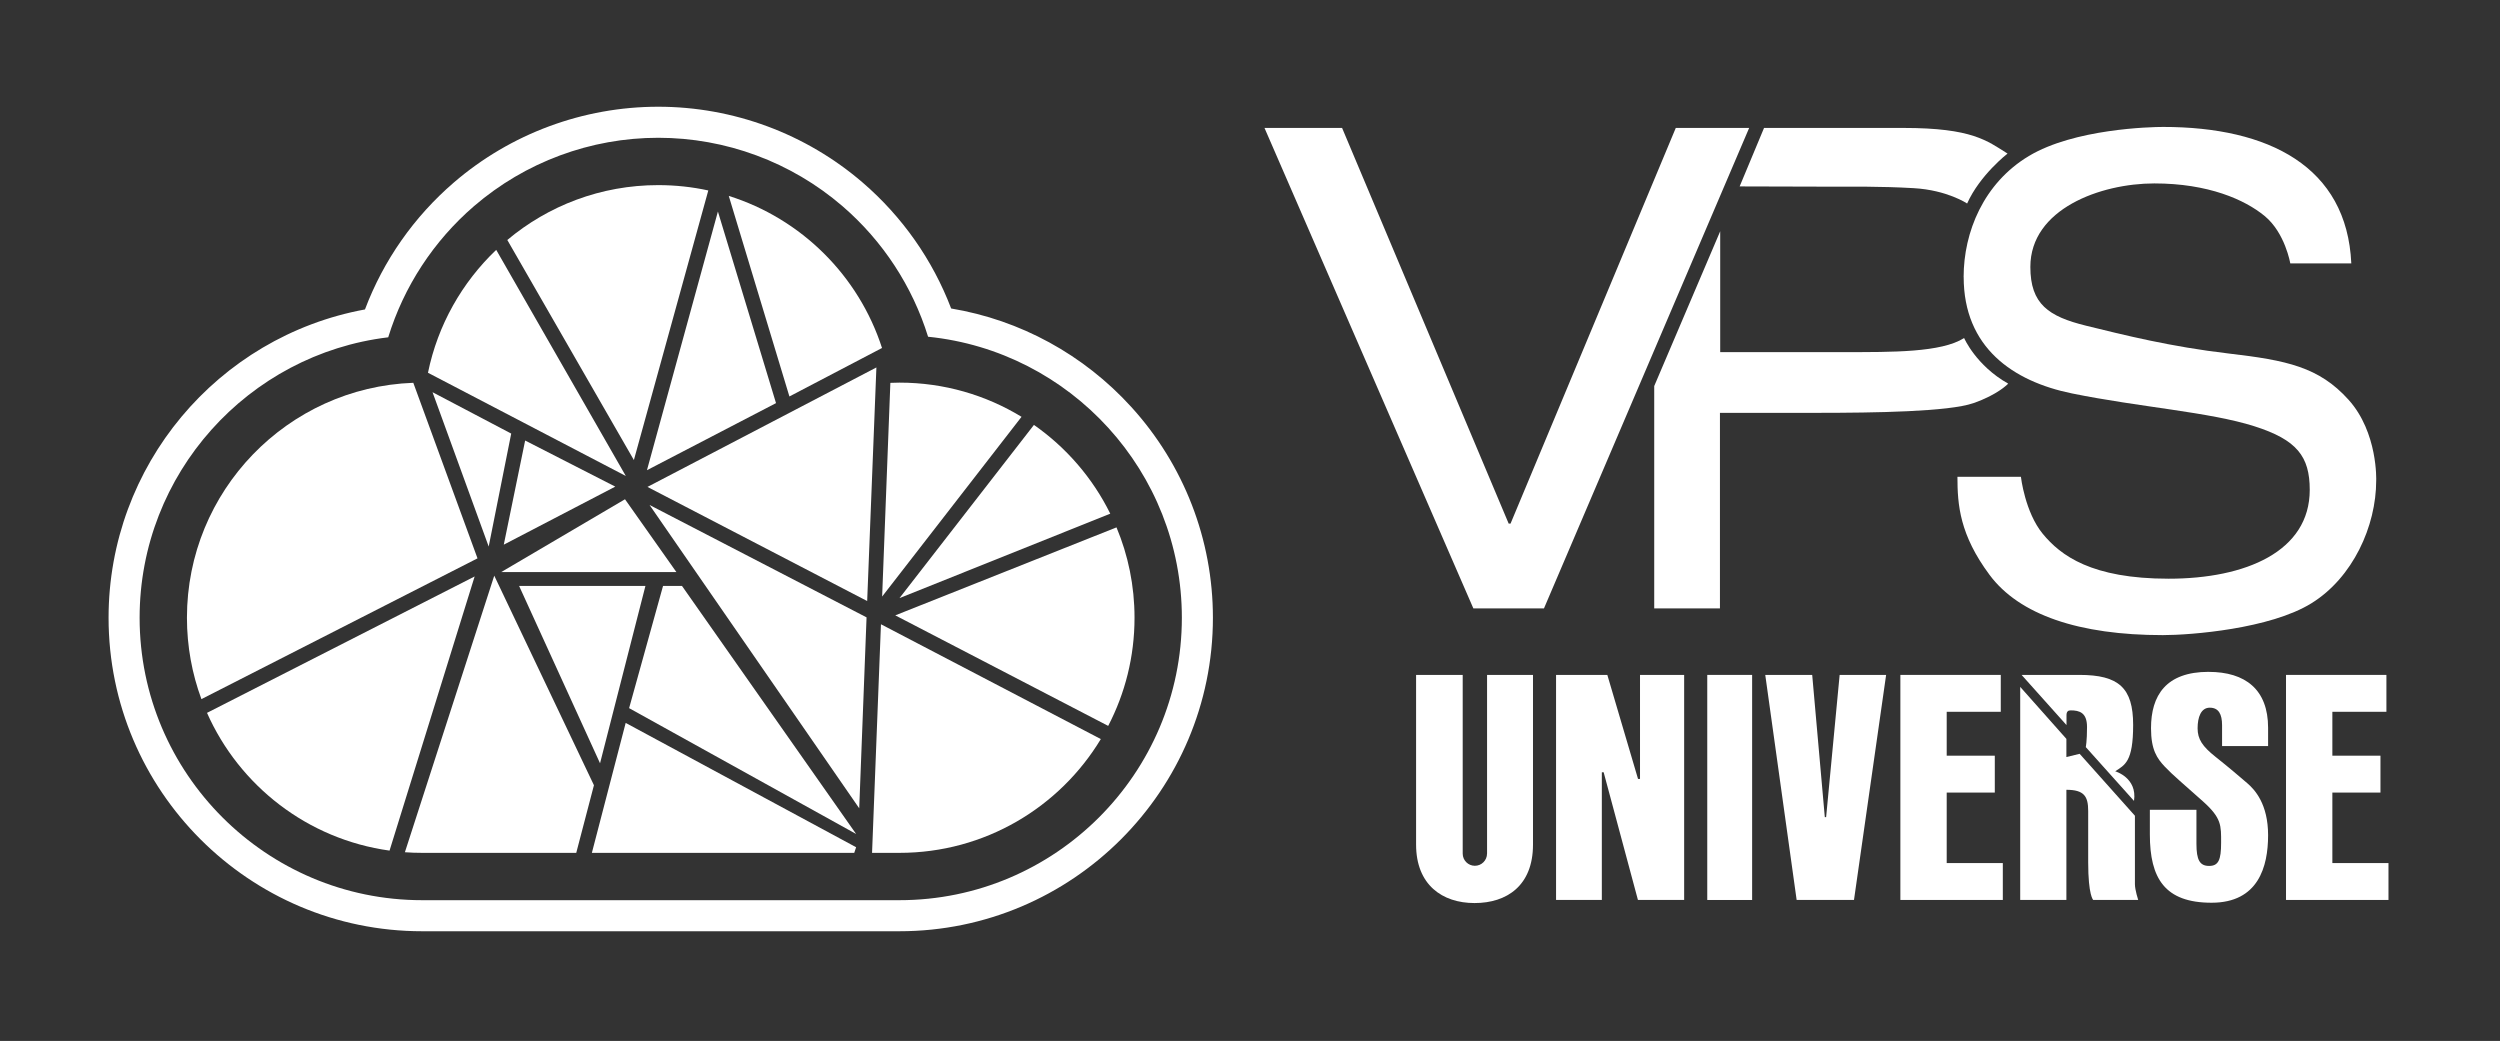 <svg xmlns="http://www.w3.org/2000/svg" xmlns:xlink="http://www.w3.org/1999/xlink" width="843" zoomAndPan="magnify" viewBox="0 0 632.25 263.25" height="351" preserveAspectRatio="xMidYMid meet" version="1.0"><rect x="0" y="0" width="632.25" height="263.25" fill="#333333" stroke="none"/><path fill="#ffffff" d="M 423.805 32.355 L 382.016 132.418 L 381.543 132.418 L 339.414 32.355 L 319.789 32.355 L 372.613 153.867 L 390.469 153.867 L 442.363 32.355 Z M 423.805 32.355 " fill-opacity="1" fill-rule="nonzero"/><path fill="#ffffff" d="M 418.352 97.633 L 418.352 153.867 L 434.973 153.867 L 434.973 104.41 L 459.098 104.41 C 474.652 104.41 492.809 104.109 499.039 101.965 C 505.27 99.816 507.875 97.027 507.875 97.027 C 499.711 92.426 496.727 85.492 496.727 85.492 C 490.922 89.156 478.707 89.051 466.125 89.051 L 435.039 89.051 L 435.039 58.484 Z M 418.352 97.633 " fill-opacity="1" fill-rule="nonzero"/><path fill="#ffffff" d="M 460.758 47.211 C 468.629 47.211 475.512 47.098 483.98 47.586 C 492.449 48.07 497.488 51.469 497.488 51.469 C 500.715 44.242 507.707 38.84 507.707 38.84 C 502.539 35.617 498.836 32.355 481.391 32.355 L 446.125 32.355 L 439.957 47.145 C 439.957 47.145 452.898 47.203 460.766 47.203 Z M 460.758 47.211 " fill-opacity="1" fill-rule="nonzero"/><path fill="#ffffff" d="M 496.613 70.051 C 496.613 87.863 509.062 96.449 523.996 99.496 C 540.977 102.965 558.766 104.18 570.145 107.805 C 580.879 111.23 584.133 115.414 584.133 123.891 C 584.133 139.465 567.945 146.355 548.441 146.355 C 528.941 146.355 521.145 140.496 516.625 135.016 C 512.109 129.531 511.09 120.59 511.09 120.59 L 495.035 120.59 C 495.035 127.727 495.621 135.23 503.145 145.367 C 510.68 155.512 525.805 160.621 546.984 160.621 C 554.059 160.621 574.094 159.051 584.559 152.57 C 595.023 146.094 600.941 133.082 600.941 121.527 C 600.941 121.527 601.414 109.379 593.941 101.09 C 586.469 92.801 578.32 91.117 563.621 89.402 C 548.922 87.684 537.133 84.719 527.602 82.379 C 518.062 80.039 513.477 76.902 513.477 67.5 C 513.477 52.844 531.223 46.387 544.836 46.387 C 558.453 46.387 567.711 50.488 572.73 54.625 C 577.918 58.902 579.211 66.617 579.211 66.617 L 594.645 66.617 C 593.535 42.086 573.711 32.102 547.066 32.102 C 543.84 32.102 524.562 32.578 513.102 39.453 C 501.641 46.328 496.602 58.719 496.602 70.051 Z M 496.613 70.051 " fill-opacity="1" fill-rule="nonzero"/><path fill="#ffffff" d="M 376.07 215.883 C 376.07 217.578 374.691 218.957 372.996 218.957 C 371.297 218.957 369.918 217.578 369.918 215.883 L 369.918 170.684 L 358.129 170.684 L 358.129 213.602 C 358.129 223.766 364.742 228.383 372.91 228.383 C 381.082 228.383 387.695 223.977 387.695 213.602 L 387.695 170.684 L 376.078 170.684 L 376.078 215.883 Z M 376.07 215.883 " fill-opacity="1" fill-rule="nonzero"/><path fill="#ffffff" d="M 414.758 196.992 L 414.258 196.992 L 406.492 170.684 L 393.527 170.684 L 393.527 227.598 L 405.102 227.598 L 405.102 195.316 L 405.566 195.309 L 414.234 227.598 L 425.922 227.598 L 425.922 170.684 L 414.758 170.684 Z M 414.758 196.992 " fill-opacity="1" fill-rule="nonzero"/><path fill="#ffffff" d="M 431.766 170.684 L 443.113 170.684 L 443.113 227.605 L 431.766 227.605 Z M 431.766 170.684 " fill-opacity="1" fill-rule="nonzero"/><path fill="#ffffff" d="M 492.32 200.441 L 504.484 200.441 L 504.484 191.113 L 492.32 191.113 L 492.32 180.012 L 505.996 180.012 L 505.996 170.684 L 480.605 170.684 L 480.605 227.598 L 506.512 227.598 L 506.512 218.27 L 492.32 218.27 Z M 492.32 200.441 " fill-opacity="1" fill-rule="nonzero"/><path fill="#ffffff" d="M 461.828 206.645 L 461.492 206.645 L 458.305 170.684 L 446.434 170.684 L 454.371 227.598 L 468.875 227.598 L 477 170.684 L 465.246 170.684 Z M 461.828 206.645 " fill-opacity="1" fill-rule="nonzero"/><path fill="#ffffff" d="M 589.855 218.27 L 589.855 200.441 L 602.02 200.441 L 602.02 191.113 L 589.855 191.113 L 589.855 180.012 L 603.523 180.012 L 603.523 170.684 L 578.133 170.684 L 578.133 227.598 L 604.047 227.598 L 604.047 218.27 Z M 589.855 218.27 " fill-opacity="1" fill-rule="nonzero"/><path fill="#ffffff" d="M 539.914 206.293 L 525.945 190.641 L 522.59 191.457 L 522.59 186.863 L 510.91 173.711 L 510.91 227.59 L 522.59 227.59 L 522.59 199.738 C 527.086 199.738 528.102 201.406 528.102 205.078 L 528.102 218.066 C 528.102 226.496 529.375 227.598 529.375 227.598 L 540.75 227.598 C 540.75 227.598 539.922 225.062 539.922 223.602 L 539.922 206.293 Z M 539.914 206.293 " fill-opacity="1" fill-rule="nonzero"/><path fill="#ffffff" d="M 539.691 202.551 C 540.566 196.664 534.938 195.062 534.938 195.062 C 537.371 193.434 539.473 192.699 539.473 183.332 C 539.473 173.965 535.844 170.684 525.887 170.684 L 511.262 170.684 L 522.617 183.371 L 522.617 180.895 C 522.617 179.973 523 179.652 523.664 179.652 C 525.969 179.652 527.809 180.273 527.809 183.863 C 527.809 187.453 527.496 188.941 527.496 188.941 Z M 539.691 202.551 " fill-opacity="1" fill-rule="nonzero"/><path fill="#ffffff" d="M 558.555 169.91 C 547.754 169.91 543.992 175.902 543.992 184.164 C 543.992 189.652 545.516 191.801 547.492 193.902 C 549.469 196.004 552.391 198.43 557.141 202.68 C 561.895 206.926 561.719 208.805 561.719 213.145 C 561.719 217.484 561.047 218.992 558.684 218.992 C 556.32 218.992 555.48 217.484 555.48 213.406 L 555.48 204.801 L 543.699 204.801 L 543.699 211.043 C 543.699 222.098 547.445 228.301 559.305 228.301 C 571.16 228.301 573.602 219.145 573.602 211.23 C 573.602 203.312 570.219 199.688 568.324 198.062 C 566.426 196.43 563.645 194.047 560.312 191.406 C 556.984 188.762 555.773 186.938 555.773 184.18 C 555.773 181.418 556.609 178.973 558.855 178.973 C 561.098 178.973 561.961 180.625 561.961 183.387 L 561.961 188.688 L 573.602 188.688 L 573.602 184.051 C 573.602 174.406 567.879 169.918 558.555 169.918 Z M 558.555 169.91 " fill-opacity="1" fill-rule="nonzero"/><path fill="#ffffff" d="M 240.547 78.016 C 235.863 65.734 228.188 54.797 218.164 46.164 C 203.801 33.805 185.434 26.992 166.465 26.992 C 147.492 26.992 129.148 33.797 114.785 46.148 C 104.688 54.844 96.973 65.867 92.301 78.258 C 55 85.125 27.457 117.801 27.457 156.23 C 27.457 199.949 63.027 235.512 106.746 235.512 L 227.461 235.512 C 271.18 235.512 306.746 199.949 306.746 156.23 C 306.746 136.48 299.414 117.555 286.105 102.922 C 274.047 89.664 258.023 80.934 240.547 78.016 Z M 227.461 227.656 L 106.746 227.656 C 67.359 227.656 35.309 195.617 35.309 156.23 C 35.309 119.738 62.816 89.547 98.18 85.305 C 102.121 72.504 109.633 60.953 119.91 52.105 C 132.852 40.98 149.387 34.844 166.465 34.844 C 183.543 34.844 200.098 40.98 213.039 52.117 C 223.273 60.93 230.762 72.422 234.711 85.16 C 270.703 88.805 298.891 119.289 298.891 156.23 C 298.891 195.617 266.848 227.656 227.461 227.656 Z M 227.461 227.656 " fill-opacity="1" fill-rule="nonzero"/><path fill="#ffffff" d="M 280.262 183.578 C 284.52 175.387 286.922 166.09 286.922 156.223 C 286.922 148.129 285.305 140.406 282.363 133.375 L 226.414 155.625 Z M 280.262 183.578 " fill-opacity="1" fill-rule="nonzero"/><path fill="#ffffff" d="M 104.523 96.809 C 72.707 97.977 47.277 124.137 47.277 156.223 C 47.277 163.457 48.574 170.398 50.938 176.809 L 120.762 141.207 Z M 104.523 96.809 " fill-opacity="1" fill-rule="nonzero"/><path fill="#ffffff" d="M 125.492 63.191 C 116.875 71.398 110.715 82.16 108.234 94.273 L 158.266 120.375 Z M 125.492 63.191 " fill-opacity="1" fill-rule="nonzero"/><path fill="#ffffff" d="M 179.129 48.168 C 175.043 47.277 170.809 46.816 166.465 46.816 C 151.938 46.816 138.621 52.027 128.297 60.691 L 160.309 116.348 Z M 179.129 48.168 " fill-opacity="1" fill-rule="nonzero"/><path fill="#ffffff" d="M 223.062 88.004 C 217.16 69.723 202.648 55.305 184.305 49.547 L 199.641 100.266 Z M 223.062 88.004 " fill-opacity="1" fill-rule="nonzero"/><path fill="#ffffff" d="M 227.461 96.766 C 226.691 96.766 225.93 96.793 225.172 96.824 L 223.094 150.867 L 258.344 105.414 C 249.344 99.922 238.766 96.766 227.461 96.766 Z M 227.461 96.766 " fill-opacity="1" fill-rule="nonzero"/><path fill="#ffffff" d="M 261.484 107.461 L 227.484 151.262 L 280.785 129.906 C 276.336 120.891 269.66 113.172 261.484 107.461 Z M 261.484 107.461 " fill-opacity="1" fill-rule="nonzero"/><path fill="#ffffff" d="M 220.543 215.688 L 227.461 215.688 C 249.074 215.688 267.992 204.152 278.398 186.91 L 222.793 157.875 Z M 220.543 215.688 " fill-opacity="1" fill-rule="nonzero"/><path fill="#ffffff" d="M 149.684 215.688 L 216.039 215.688 L 216.512 214.266 L 158.234 182.824 Z M 149.684 215.688 " fill-opacity="1" fill-rule="nonzero"/><path fill="#ffffff" d="M 124.996 145.586 L 102.398 215.531 C 103.836 215.637 105.285 215.688 106.746 215.688 L 145.734 215.688 L 150.207 198.586 Z M 124.996 145.586 " fill-opacity="1" fill-rule="nonzero"/><path fill="#ffffff" d="M 52.352 180.281 C 60.527 198.734 77.809 212.254 98.508 215.117 L 98.516 215.117 L 120.039 145.785 Z M 52.352 180.281 " fill-opacity="1" fill-rule="nonzero"/><path fill="#ffffff" d="M 123.59 138.223 L 129.285 109.652 L 109.387 99.188 Z M 123.59 138.223 " fill-opacity="1" fill-rule="nonzero"/><path fill="#ffffff" d="M 132.809 111.41 L 127.406 137.746 L 155.602 123.066 Z M 132.809 111.41 " fill-opacity="1" fill-rule="nonzero"/><path fill="#ffffff" d="M 158.062 126.262 L 126.75 144.68 L 171.059 144.68 Z M 158.062 126.262 " fill-opacity="1" fill-rule="nonzero"/><path fill="#ffffff" d="M 163.23 148.18 L 131.281 148.18 L 151.75 193.035 Z M 163.23 148.18 " fill-opacity="1" fill-rule="nonzero"/><path fill="#ffffff" d="M 167.684 148.18 L 159.102 179.09 L 216.512 210.914 L 172.473 148.18 Z M 167.684 148.18 " fill-opacity="1" fill-rule="nonzero"/><path fill="#ffffff" d="M 217.297 204.422 L 219.152 156.133 L 164.273 127.711 Z M 217.297 204.422 " fill-opacity="1" fill-rule="nonzero"/><path fill="#ffffff" d="M 163.742 123.141 L 219.309 152.004 L 221.641 92.926 Z M 163.742 123.141 " fill-opacity="1" fill-rule="nonzero"/><path fill="#ffffff" d="M 196.254 101.949 L 181.559 53.496 L 163.613 118.914 Z M 196.254 101.949 " fill-opacity="1" fill-rule="nonzero"/></svg>